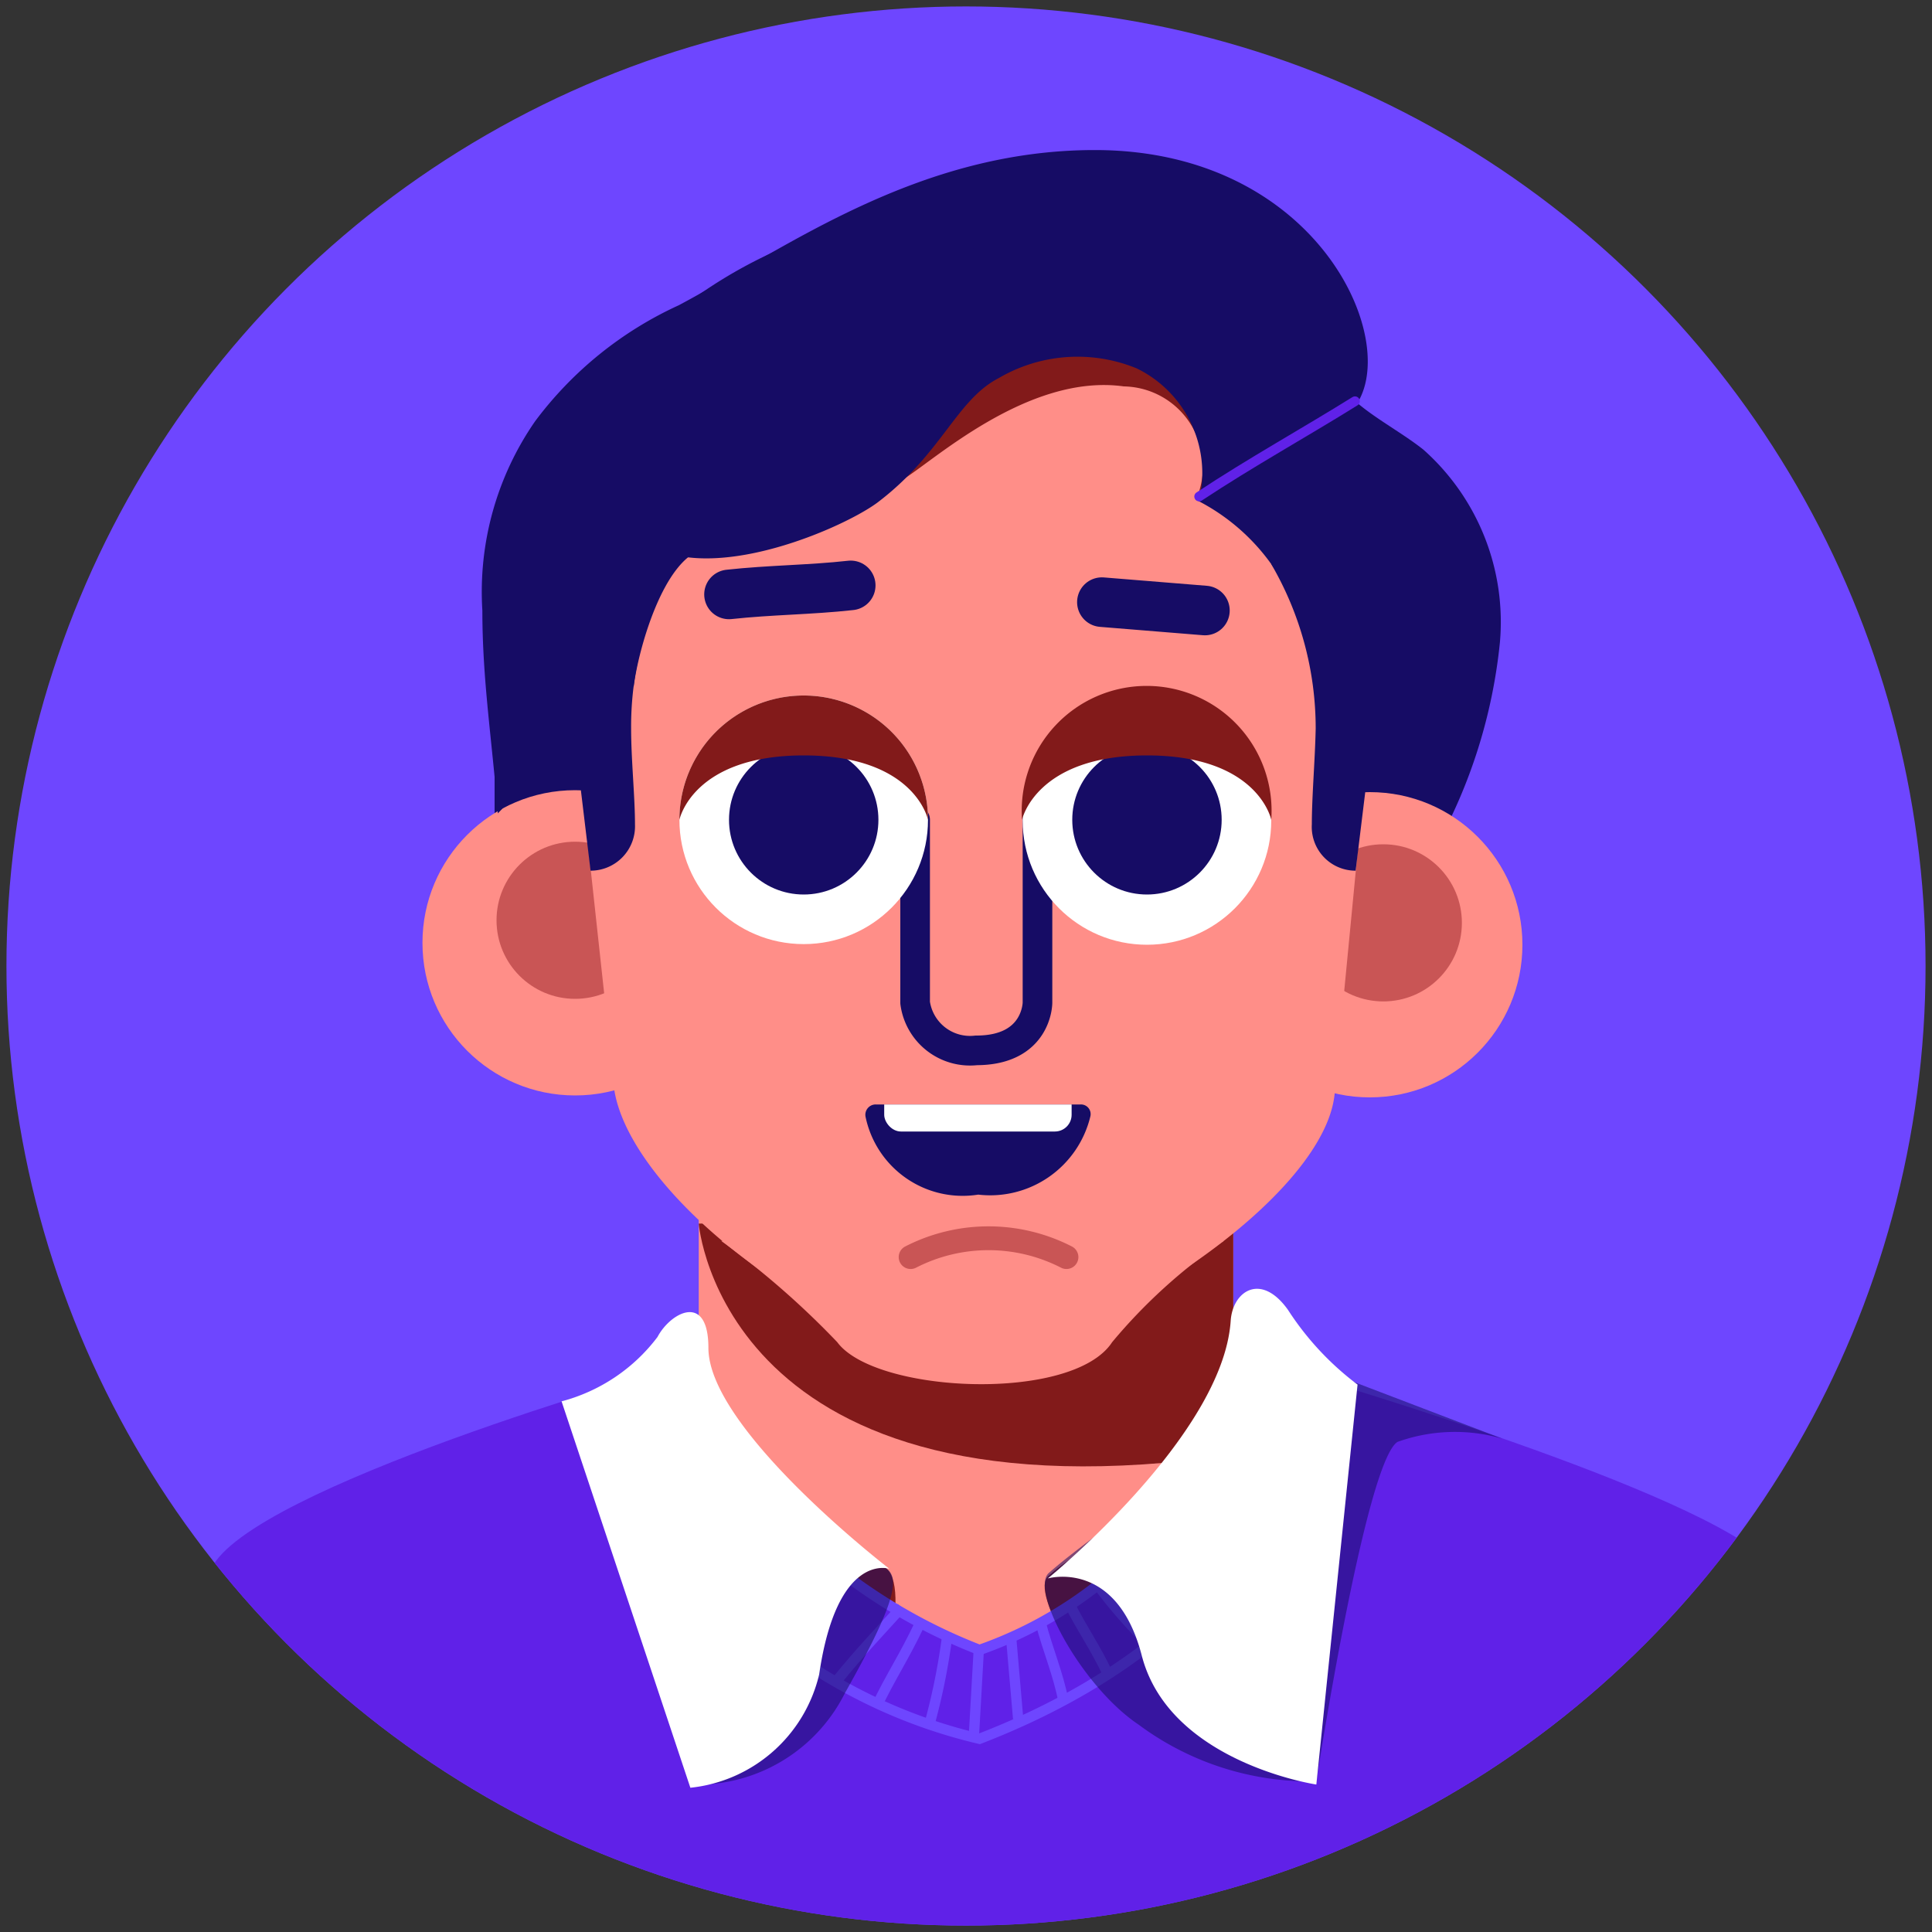 <svg id="Layer_1" data-name="Layer 1" xmlns="http://www.w3.org/2000/svg" xmlns:xlink="http://www.w3.org/1999/xlink" viewBox="0 0 30 30"><rect x="0" y="0" width="30" height="30" fill="#333333" stroke="none"/><defs><style>.cls-1{fill:#6e46ff;}.cls-16,.cls-2{fill:#160c65;}.cls-3{clip-path:url(#clip-path);}.cls-4{fill:#ff8e88;}.cls-5{fill:#821a1a;}.cls-6{fill:#c95555;}.cls-10,.cls-12,.cls-15,.cls-17,.cls-7,.cls-9{fill:none;}.cls-10,.cls-7{stroke:#160c65;}.cls-10,.cls-12,.cls-7,.cls-9{stroke-linecap:round;stroke-linejoin:round;}.cls-7{stroke-width:0.46px;}.cls-8{fill:#fff;}.cls-9{stroke:#c95555;stroke-width:0.37px;}.cls-10{stroke-width:0.77px;}.cls-11{clip-path:url(#clip-path-2);}.cls-12{stroke:#6021e8;stroke-width:0.15px;}.cls-13,.cls-14{fill:#6021e8;}.cls-14,.cls-15{stroke:#6e46ff;stroke-width:0.16px;}.cls-14,.cls-15,.cls-17{stroke-miterlimit:10;}.cls-16{opacity:0.54;}.cls-17{stroke:#fff;}</style><clipPath id="clip-path"><circle class="cls-1" cx="15" cy="15" r="14.9"/></clipPath><clipPath id="clip-path-2"><path class="cls-2" d="M16.78,17.15H13.6a.16.16,0,0,0-.16.19,1.54,1.54,0,0,0,1.75,1.21,1.6,1.6,0,0,0,1.74-1.21A.15.15,0,0,0,16.78,17.15Z"/></clipPath></defs><circle class="cls-1" cx="15" cy="15" r="14.9"/><g class="cls-3"><path class="cls-4" d="M15,26.65h0c-2.29,0-4.15-1.31-4.15-3.57V18.61h8.3v4.47C19.15,25.34,17.29,26.65,15,26.65Z"/><path class="cls-5" d="M10.85,19s.37,4.74,8.3,3.59V18.88Z"/><path class="cls-2" d="M22.29,13.16a8.24,8.24,0,0,0,1-3.18,3.58,3.58,0,0,0-1.19-3c-.57-.45-1.37-.76-1.51-1.46a5.31,5.31,0,0,0,.17,4C21.29,10.75,22.13,11.79,22.29,13.16Z"/><path class="cls-2" d="M7.68,13V10.66A7.42,7.42,0,0,1,15.1,3.24h0a7.43,7.43,0,0,1,7.43,7.42V13"/><circle class="cls-4" cx="21.27" cy="14.67" r="2.37"/><circle class="cls-6" cx="21.48" cy="14.33" r="1.22"/><circle class="cls-4" cx="8.93" cy="14.64" r="2.37"/><circle class="cls-6" cx="8.93" cy="14.29" r="1.22"/><path class="cls-4" d="M9.52,16.7l-.59-5.43A6.17,6.17,0,0,1,15.1,5.1h0a6.17,6.17,0,0,1,6.17,6.17l-.54,5.6c0,1.7-3.9,4.17-5.63,4.17C12.92,21,9.52,18.4,9.52,16.7Z"/><path class="cls-7" d="M14.21,12.73v2.84a.86.86,0,0,0,.95.74c.95,0,.95-.74.95-.74V12.73"/><circle class="cls-8" cx="12.48" cy="12.73" r="1.93"/><circle class="cls-8" cx="17.81" cy="12.74" r="1.93"/><circle class="cls-2" cx="17.81" cy="12.73" r="1.16"/><path class="cls-5" d="M19.74,12.73a1.94,1.94,0,1,0-3.87,0s.21-1,1.94-1S19.74,12.73,19.74,12.73Z"/><circle class="cls-2" cx="12.48" cy="12.73" r="1.16"/><path class="cls-5" d="M14.41,12.73a1.93,1.93,0,1,0-3.86,0s.2-1,1.93-1S14.41,12.73,14.41,12.73Z"/><path class="cls-4" d="M11.2,19.27A13.1,13.1,0,0,1,13,20.84c.59.8,3.66.94,4.27,0A8.45,8.45,0,0,1,19,19.27Z"/><path class="cls-9" d="M14.14,19.52a2.65,2.65,0,0,1,2.42,0"/><path class="cls-10" d="M17.11,9.35l1.6.13"/><path class="cls-10" d="M11.32,9.23c.64-.07,1.26-.07,1.89-.14"/><path class="cls-5" d="M18.57,7.76A1.25,1.25,0,0,0,17.45,6c-1.5-.21-3,1.2-3.44,1.45s-2,.3-2-.59,1.51-2.37,3.63-1.95S20.52,5.9,18.57,7.76Z"/><path class="cls-2" d="M18.65,7.61a1.81,1.81,0,0,0-1-1.89,2.42,2.42,0,0,0-2.14.15c-.66.34-.88,1.17-1.88,1.93-.6.45-3.15,1.54-3.93.29-.35-.54,0-1.29.43-1.78a6.36,6.36,0,0,1,4.52-1.72,6.68,6.68,0,0,1,2.88.4A1.93,1.93,0,0,1,18.65,7.61Z"/><path class="cls-2" d="M9.17,13.52h0a.69.69,0,0,0,.69-.72c0-.43-.06-1-.06-1.49a4.94,4.94,0,0,1,.69-2.55l-1.85.35Z"/><path class="cls-2" d="M10.91,8.53c-.62.18-1,1.57-1.07,2.13A1.79,1.79,0,0,1,8.64,8.9a4.16,4.16,0,0,1,.69-2.19A1.35,1.35,0,0,1,10,6c.22-.08.81.23.72.49A1.78,1.78,0,0,0,10.91,8.53Z"/><path class="cls-2" d="M17.91,5.53a1.61,1.61,0,0,1,.66,2.23,3.2,3.2,0,0,1,1.74,2.44c1-.71.63-2.28.06-3.34S19,5.1,17.91,5.53Z"/><path class="cls-2" d="M21.05,13.52h0a.68.68,0,0,1-.68-.72c0-.43.05-1,.06-1.49a5.06,5.06,0,0,0-.69-2.55l1.85.35Z"/><path class="cls-2" d="M17,2.33c-2.75,0-4.79,1.52-6.46,2.41a5.78,5.78,0,0,0-2.23,1.8,4.65,4.65,0,0,0-.82,2.94c0,1.09.15,2,.24,3.15a3.79,3.79,0,0,0,1.08-2.25,16.77,16.77,0,0,1,2-5.5,14.27,14.27,0,0,1,3.92-1,7.33,7.33,0,0,1,4.45,1c.52.33,1.23,1.3,1.83,1.47C21.81,5.4,20.52,2.33,17,2.33Z"/><path class="cls-2" d="M16.78,17.15H13.6a.16.16,0,0,0-.16.19,1.54,1.54,0,0,0,1.75,1.21,1.6,1.6,0,0,0,1.74-1.21A.15.15,0,0,0,16.78,17.15Z"/><g class="cls-11"><rect class="cls-8" x="13.73" y="16.82" width="2.91" height="0.75" rx="0.26"/></g><path class="cls-12" d="M18.62,7.71c.8-.53,1.65-1,2.42-1.48"/><path class="cls-13" d="M10.34,21.27S3.87,23.1,3.28,24.36,1.21,29.9,1.21,29.9H30s-1.58-4.85-2.63-5.74C26,23,20,21.27,20,21.27l-5,5.31Z"/><path class="cls-5" d="M16.28,24.47c-.15.13,0,.55.31,1.1S17.86,23.09,16.28,24.47Z"/><path class="cls-5" d="M13.77,24.36c.2.18.16.81,0,1.38S12.24,23,13.77,24.36Z"/><path class="cls-14" d="M10.54,21.26a8.58,8.58,0,0,0,4.67,4.36,6.4,6.4,0,0,0,4.14-4.69l1,.79S20,25.15,15.21,27a8.22,8.22,0,0,1-5.56-4.5Z"/><path class="cls-15" d="M13,26.09c.35-.43.61-.7,1-1.13"/><path class="cls-15" d="M15.2,25.59,15.12,27"/><path class="cls-15" d="M15.7,25.42l.11,1.27"/><path class="cls-15" d="M16.16,25.2c.11.42.27.79.35,1.2"/><path class="cls-15" d="M16.62,24.93c.14.29.41.69.58,1.06"/><path class="cls-15" d="M14.71,25.39a10.07,10.07,0,0,1-.29,1.43"/><path class="cls-15" d="M14.28,25.22c-.24.51-.47.85-.67,1.28"/><path class="cls-15" d="M17.09,24.67a7.79,7.79,0,0,0,.76.86"/><path class="cls-16" d="M10.72,27.71a2.57,2.57,0,0,0,2.4-1.42c.79-1.4.85-1.78.65-1.93C12.85,23.68,10.72,27.71,10.72,27.71Z"/><path class="cls-16" d="M17.68,26.78a4.46,4.46,0,0,0,2.76.88s.76-4.95,1.26-5.27a2.64,2.64,0,0,1,1.63-.05l-2.62-1s-3.4,2.18-4.43,3.09C16,24.71,16.8,26.19,17.68,26.78Z"/><path class="cls-8" d="M19.11,20.51c-.12,1.79-2.84,4-2.84,4s1.07-.31,1.46,1.2c.43,1.66,2.71,2,2.71,2l.64-6.21A4.51,4.51,0,0,1,20,20.34C19.58,19.75,19.14,20.05,19.11,20.51Z"/><path class="cls-8" d="M11,20.93c0,1.27,2.81,3.43,2.81,3.43S13,24.09,12.72,26a2.3,2.3,0,0,1-2,1.76l-2-6a2.74,2.74,0,0,0,1.49-1C10.41,20.38,11,20.06,11,20.93Z"/></g><rect class="cls-17" x="-180.84" y="-57.31" width="381.34" height="373.61"/></svg>